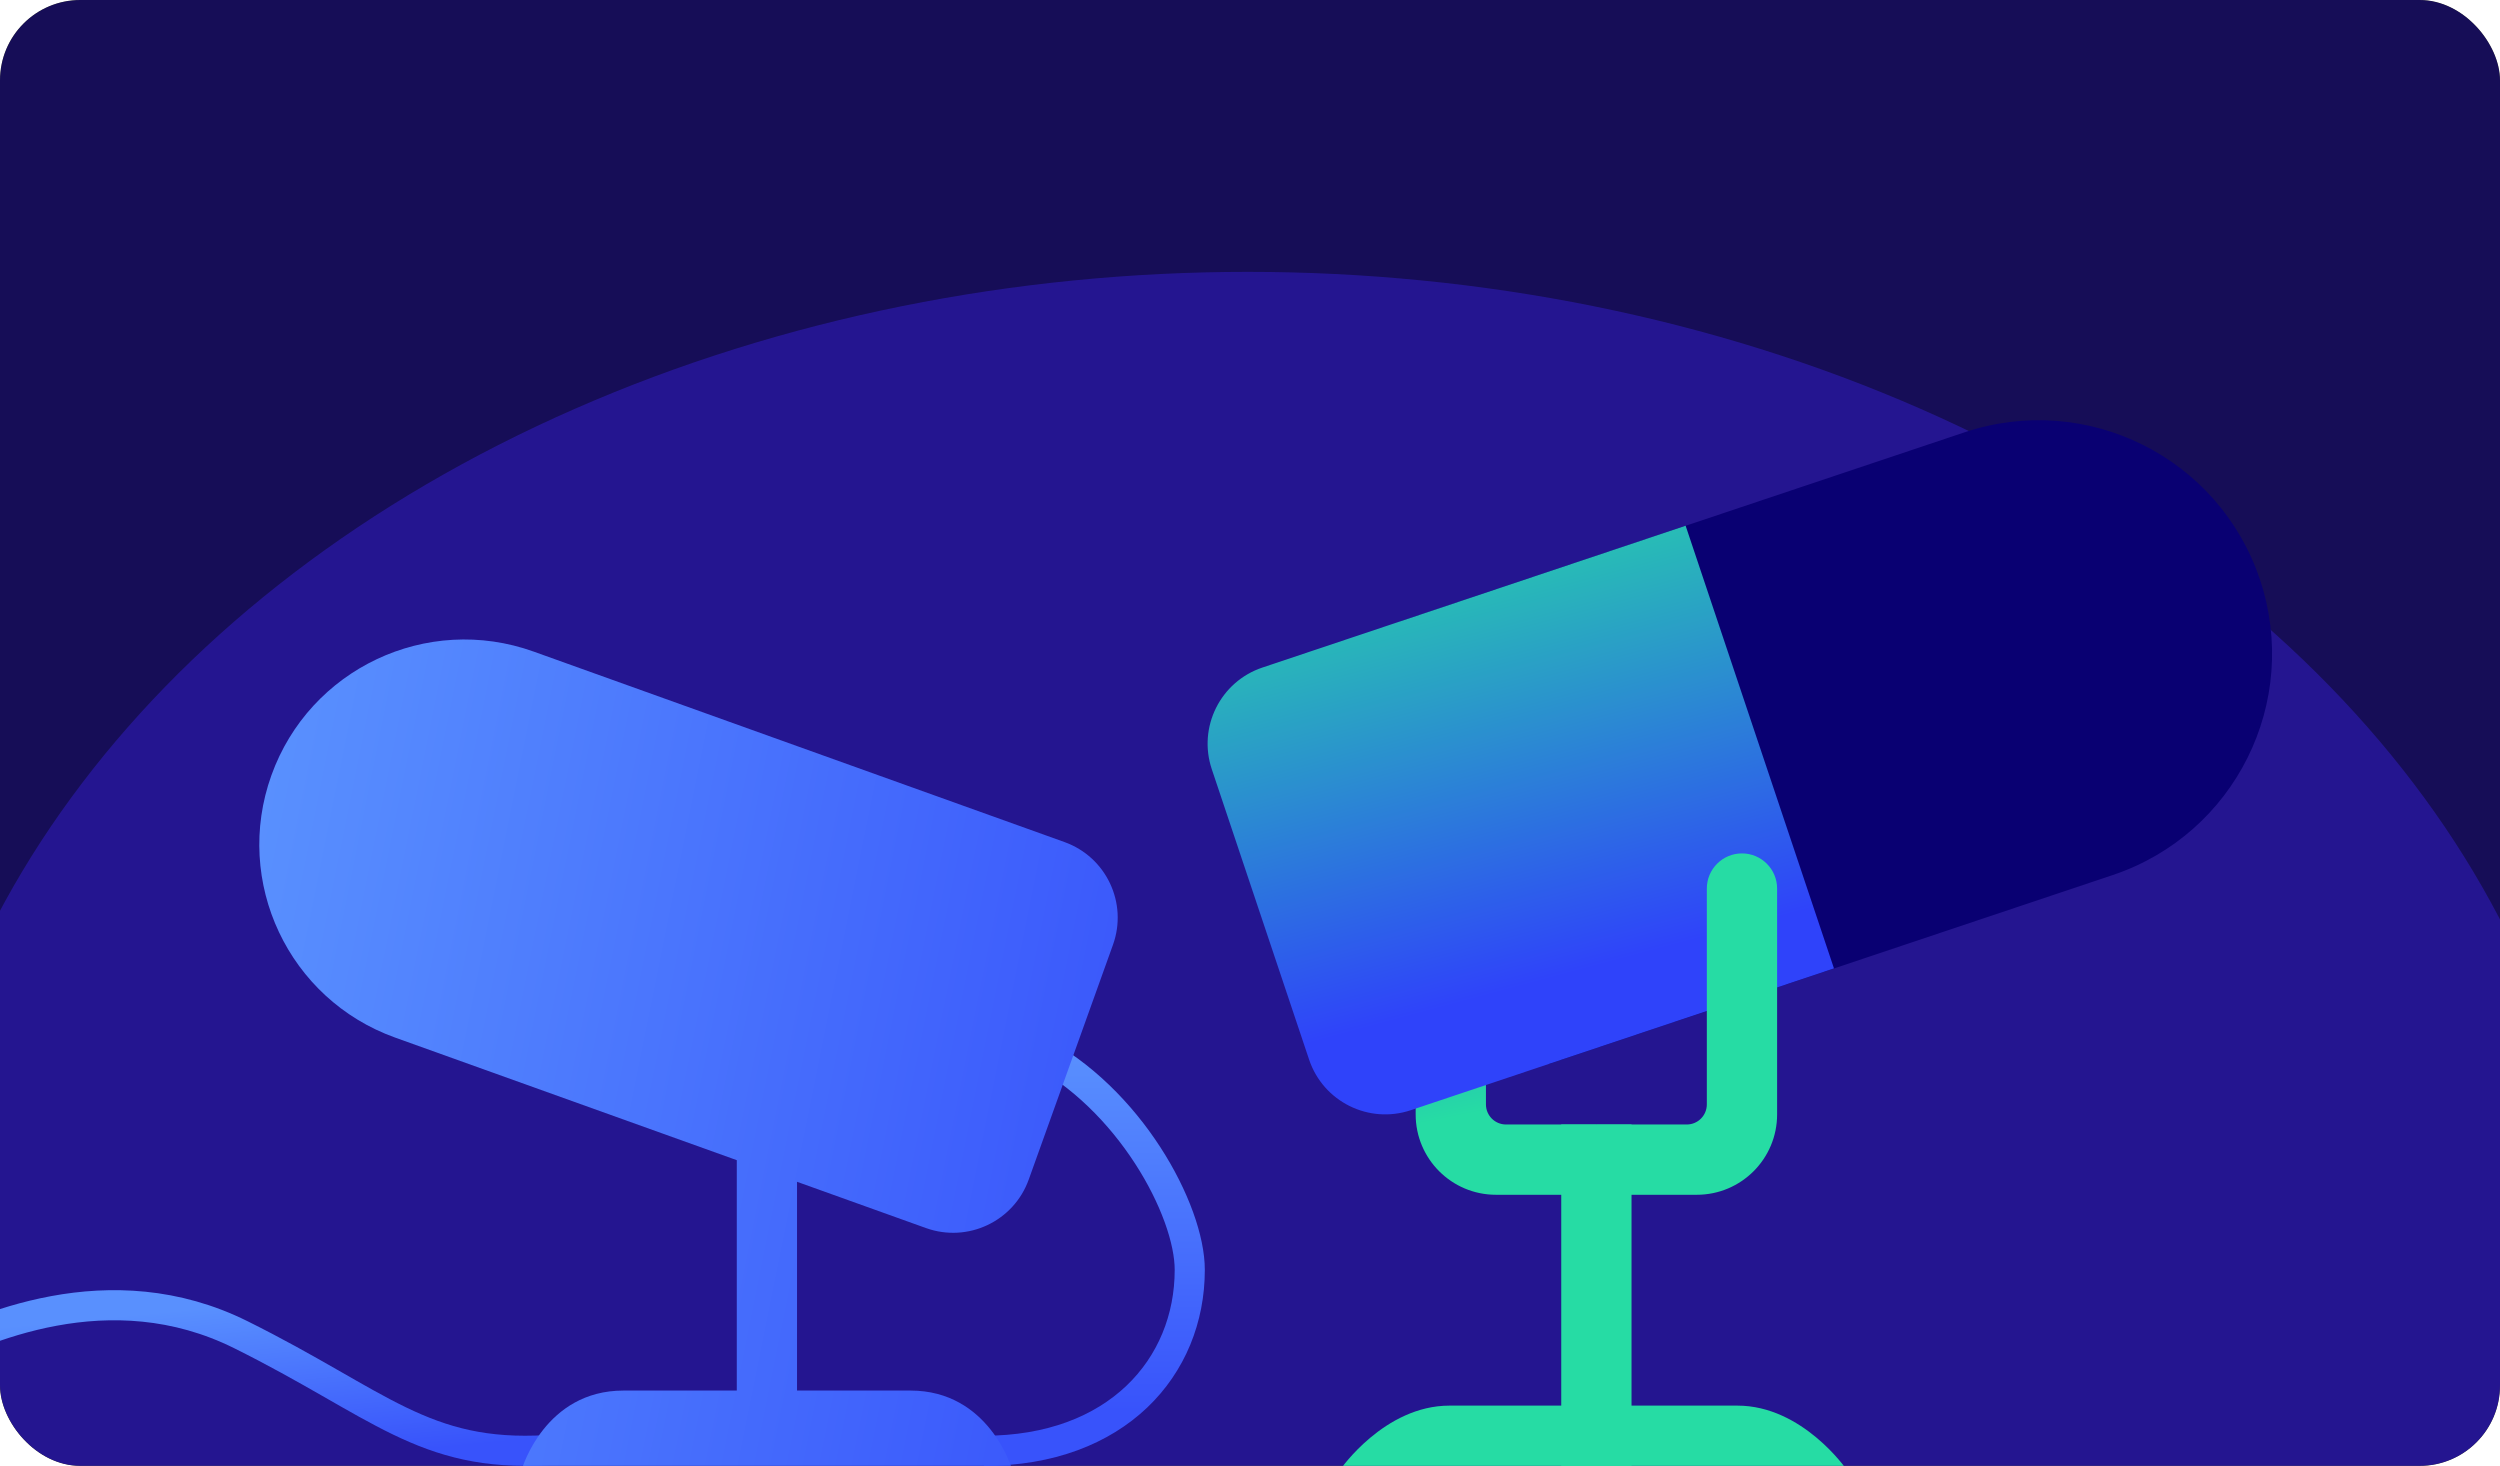 <svg width="498" height="292" viewBox="0 0 498 292" fill="none" xmlns="http://www.w3.org/2000/svg">
<g clip-path="url(#clip0_17635_123157)">
<rect width="498" height="292" rx="16" fill="black"/>
<g style="mix-blend-mode:plus-lighter" filter="url(#filter0_f_17635_123157)">
<ellipse cx="249.332" cy="250.046" rx="489.332" ry="293.046" fill="#4027F9" fill-opacity="0.35"/>
</g>
<g style="mix-blend-mode:plus-lighter" filter="url(#filter1_f_17635_123157)">
<ellipse cx="248.542" cy="257.946" rx="268.165" ry="203.79" fill="#4027F9" fill-opacity="0.35"/>
</g>
<path d="M206 209C225 218.67 237 241.088 237 252.956C237 272.297 222.5 289 196 289" stroke="url(#paint0_linear_17635_123157)" stroke-width="6"/>
<path d="M-16 270.764C-3.861 264.567 21.894 252.906 47.976 265.872C75.535 279.571 84.394 290.334 109 288.866" stroke="url(#paint1_linear_17635_123157)" stroke-width="6"/>
<path d="M212.048 167.739C220.366 170.724 224.689 179.886 221.705 188.203L204.921 234.975C201.937 243.292 192.775 247.615 184.458 244.631L158.768 235.412L158.768 276.999L181.367 277C196.997 277 201.542 292.509 201.555 292.554L104 292.553C104.024 292.471 108.578 277 124.188 277L146.767 276.999L146.768 231.106L146.099 230.867L146.1 230.866L78.713 206.687C57.48 199.068 46.443 175.678 54.062 154.445C61.681 133.212 85.07 122.176 106.303 129.795L204.27 164.947L212.048 167.739Z" fill="url(#paint2_linear_17635_123157)"/>
<rect x="311" y="224" width="14" height="68" fill="#26DCA4"/>
<path d="M346.094 280C359.058 280 367.816 292.707 367.816 292.707H267.01C267.01 292.707 275.767 280 288.732 280H346.094Z" fill="#26DCA4"/>
<path d="M282 222C282 230.837 289.164 238 298 238H318V224H300C297.791 224 296 222.209 296 220V177C296 173.134 292.866 170 289 170C285.134 170 282 173.134 282 177V222Z" fill="url(#paint3_linear_17635_123157)"/>
<path d="M391.313 86.126C415.663 77.966 442.018 91.091 450.178 115.442C458.338 139.792 445.213 166.147 420.863 174.307L308.514 211.956L278.964 123.775L391.313 86.126Z" fill="#090072"/>
<path d="M335.776 104.724L365.326 192.904L281.026 221.154C272.647 223.961 263.579 219.445 260.771 211.067L241.389 153.228C238.581 144.849 243.097 135.781 251.476 132.973L335.776 104.724Z" fill="url(#paint4_linear_17635_123157)"/>
<path d="M354 222C354 230.837 346.837 238 338 238H318V224H336C338.209 224 340 222.209 340 220V177C340 173.134 343.134 170 347 170C350.866 170 354 173.134 354 177V222Z" fill="#26DCA4"/>
</g>
<defs>
<filter id="filter0_f_17635_123157" x="-323.22" y="-126.22" width="1145.1" height="752.533" filterUnits="userSpaceOnUse" color-interpolation-filters="sRGB">
<feFlood flood-opacity="0" result="BackgroundImageFix"/>
<feBlend mode="normal" in="SourceGraphic" in2="BackgroundImageFix" result="shape"/>
<feGaussianBlur stdDeviation="41.61" result="effect1_foregroundBlur_17635_123157"/>
</filter>
<filter id="filter1_f_17635_123157" x="-102.843" y="-29.064" width="702.77" height="574.02" filterUnits="userSpaceOnUse" color-interpolation-filters="sRGB">
<feFlood flood-opacity="0" result="BackgroundImageFix"/>
<feBlend mode="normal" in="SourceGraphic" in2="BackgroundImageFix" result="shape"/>
<feGaussianBlur stdDeviation="41.61" result="effect1_foregroundBlur_17635_123157"/>
</filter>
<linearGradient id="paint0_linear_17635_123157" x1="215" y1="209" x2="215" y2="281.088" gradientUnits="userSpaceOnUse">
<stop stop-color="#5990FE"/>
<stop offset="1" stop-color="#3853FB"/>
</linearGradient>
<linearGradient id="paint1_linear_17635_123157" x1="46.5" y1="260" x2="49.5" y2="292" gradientUnits="userSpaceOnUse">
<stop stop-color="#5990FE"/>
<stop offset="1" stop-color="#3853FB"/>
</linearGradient>
<linearGradient id="paint2_linear_17635_123157" x1="15.928" y1="128.655" x2="316.376" y2="189.164" gradientUnits="userSpaceOnUse">
<stop stop-color="#609DFF"/>
<stop offset="0.934" stop-color="#2F43FA"/>
</linearGradient>
<linearGradient id="paint3_linear_17635_123157" x1="303.5" y1="253" x2="282" y2="146.5" gradientUnits="userSpaceOnUse">
<stop offset="0.3" stop-color="#26DCA4"/>
<stop offset="1" stop-color="#2F43FA"/>
</linearGradient>
<linearGradient id="paint4_linear_17635_123157" x1="333.487" y1="203.432" x2="290.455" y2="43.57" gradientUnits="userSpaceOnUse">
<stop offset="0.088" stop-color="#2F43FA"/>
<stop offset="0.7" stop-color="#26DCA4"/>
</linearGradient>
<clipPath id="clip0_17635_123157">
<rect width="498" height="292" rx="16" fill="white"/>
</clipPath>
</defs>
</svg>
